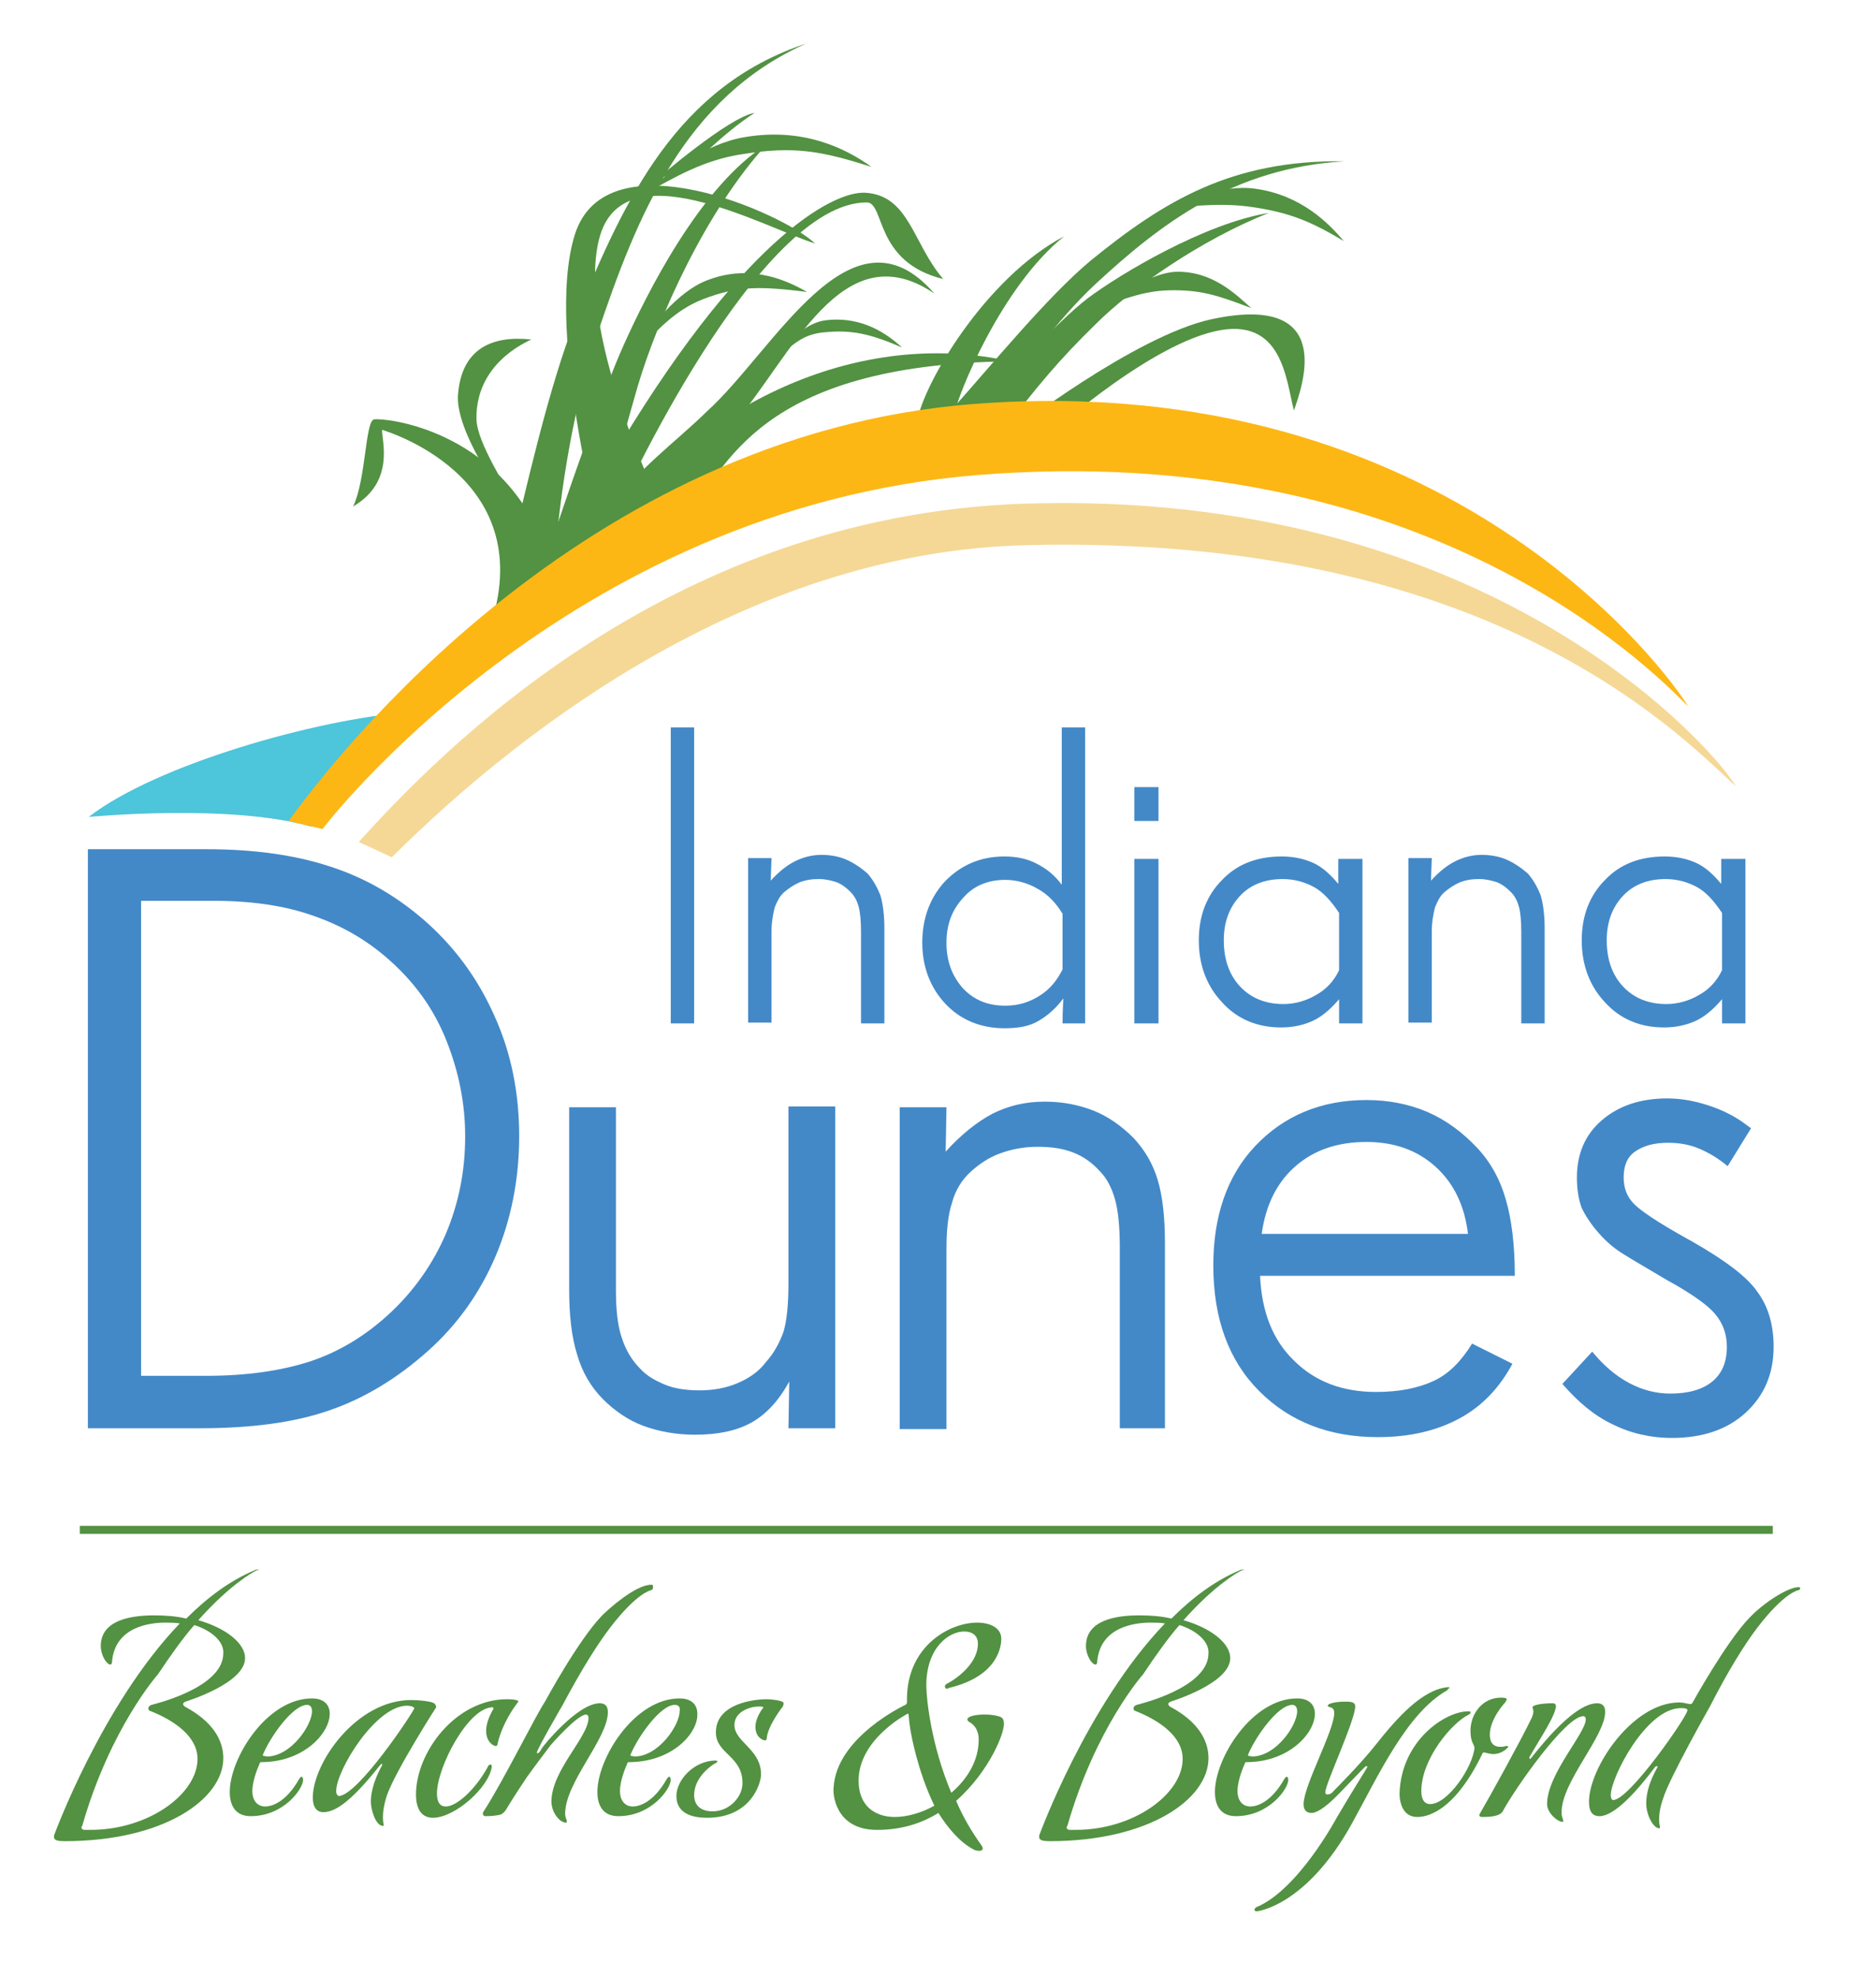 <svg version="1.1" id="Layer_1" xmlns="http://www.w3.org/2000/svg" x="0" y="0" viewBox="0 0 232.7 245.3" style="enable-background:new 0 0 232.7 245.3" xml:space="preserve"><style>.st1{fill:#529242}.st5{fill:#4389c8}</style><path id="XMLID_2210_" style="fill:none;stroke:#529242;stroke-miterlimit:10" d="M9.9 189.7h210"/><path class="st1" d="M31.5 194.9s-2.9 1.5-6.9 6c3.5 1 5.8 2.9 5.8 4.7 0 3.1-7.1 5.3-7.4 5.4-.2.1-.3.2-.3.3 0 .1.2.3.2.3 3.4 1.8 4.8 4.1 4.8 6.4 0 5.1-7.4 10.3-19.7 10.3-.8 0-1.3-.1-1.3-.5v-.2s5.9-16.2 15.6-26.3c-.6-.1-1.2-.1-1.8-.1-1.7 0-6.2.4-6.6 4.8 0 0 0 .4-.2.4-.5 0-1.2-1.2-1.2-2.3 0-3.2 3.7-3.8 6.6-3.8 1.4 0 2.8.1 4 .4 2.6-2.6 5.4-4.7 8.5-6 0 0 .2-.1.3-.1.1 0 .2 0 .2.1-.2-.1-.2 0-.6.2zm-7.4 6.6c-1.4 1.6-2.9 3.7-4.5 6.1 0 0-5.9 6.6-9.4 18.8 0 0-.1.1-.1.2s.1.3.4.3h.7c7.3 0 13.3-4.5 13.3-8.8 0-2.8-2.9-4.8-6-6 0 0-.1-.1-.1-.3 0-.1.1-.3.4-.4-.1 0 8.9-2 8.9-6.4.1-1.4-1.4-2.8-3.6-3.5zM32.4 218.5s-.2 0-.2.2c0 0-.9 1.9-.9 3.4 0 1 .5 1.9 1.6 1.9.7 0 2.5-.4 4.2-3.4 0 0 .2-.3.3-.3.1 0 .2.2.2.4 0 1.1-2.4 4.5-6.5 4.5-1.8 0-2.6-1.2-2.6-3 0-4.2 4.6-11.6 10.2-11.6 1.5 0 2.2.8 2.2 1.9 0 2.4-3.2 6-8.5 6zm5.7-7.1c-1.8 0-4.6 4-5.5 6.2 0 .2.2.1.5.2 3 0 5.6-3.9 5.6-5.6 0-.5-.2-.8-.6-.8zM54.1 211.7s-5 7.8-6.1 10.9c0 0-.5 1.4-.5 2.7 0 .7.1.9.1 1 0 .1 0 .1-.1.1-.9 0-1.5-2-1.5-3 0-2.2 1.4-4.5 1.4-4.5v-.2c-.1 0-.1.1-.2.1-4 5.1-5.9 5.9-7.1 5.9-1 0-1.3-.9-1.3-1.8 0-4.3 5.4-12.1 12.2-12.1.5 0 3 .1 3 .6.1.1.1.2.1.3zm-3.6-.2c-3.9 0-8.8 8-8.8 10.6 0 .3.1.5.3.6 2.4 0 9.4-10.6 9.4-10.9-.1-.2-.6-.3-.9-.3zM64 211.4s-1.7 2.2-2.3 4.9c0 0 0 .2-.2.2-.3 0-1.2-.5-1.2-1.9 0-.6.2-1.5.9-2.7v-.1s0-.1-.1-.1c-3 0-6.9 7.4-6.9 10.7 0 1.1.4 1.6 1.1 1.6 1.3 0 3.6-2 5.2-4.9.1-.3.3-.3.4-.3.1 0 .1.3.1.3-.4 2.6-4.6 6.3-7.3 6.3-1.2 0-2.1-.8-2.1-2.9 0-5.2 4.9-11.8 11.3-11.8.1 0 1.4 0 1.4.3-.2.2-.2.3-.3.4zM80.7 197.2s-1.7.3-5 4.6c-1.6 2.1-3.5 5.1-5.9 9.6 0 0-3.2 5.5-3.2 5.9 0 .1 0 .1.1.1s.3-.2.5-.6c0-.1 4.4-5.6 7.2-5.6.6 0 1 .3 1 1.1 0 3.3-5.3 8.7-5.3 12.6 0 .3.1.6.2.8v.2c0 .1 0 .1-.1.1-.8 0-1.8-1.3-1.8-2.6 0-3.9 4.6-8 4.6-10.4 0-.4-.3-.4-.3-.4-1.1 0-4.4 3.8-4.4 3.8-.6.8-1.9 2.5-2.9 3.9-1.5 2.2-2.7 4.2-2.7 4.2s-.3.4-.6.5c0 0-.6.2-1.9.2 0 0-.3 0-.3-.3 0-.1 0-.2.1-.3 2.4-3.7 6.4-11.8 7.6-13.6 0 0 4.1-7.6 7.1-10.7.7-.7 4.1-3.8 6.1-3.8.1 0 .2 0 .2.2 0 .3 0 .4-.3.5zM78 218.5s-.2 0-.2.2c0 0-.9 1.9-.9 3.4 0 1 .5 1.9 1.6 1.9.7 0 2.5-.4 4.2-3.4 0 0 .2-.3.3-.3.1 0 .2.2.2.4 0 1.1-2.4 4.5-6.5 4.5-1.8 0-2.6-1.2-2.6-3 0-4.2 4.6-11.6 10.2-11.6 1.5 0 2.2.8 2.2 1.9.1 2.4-3.1 6-8.5 6zm5.7-7.1c-1.8 0-4.6 4-5.5 6.2 0 .2.2.1.5.2 3 0 5.6-3.9 5.6-5.6.1-.5-.1-.8-.6-.8zM97.1 211.6s-1.9 2.4-2 4c0 0 0 .2-.2.2-.3 0-1.2-.4-1.2-1.7 0-.1 0-1.1 1-2.4 0-.1-.6-.1-.6-.1-1 0-3 .6-3 2.3 0 2.1 3.3 3 3.3 6.1 0 1.2-1.3 5.4-6.7 5.4-1.6 0-3.8-.4-3.8-2.7 0-2 2.2-4.4 4.9-4.4.1 0 .2.1.2.1s-.1.2-.2.2c-.6.3-2.7 1.8-2.7 4 0 .7.3 2 2.3 2 2.1 0 3.7-1.8 3.7-3.5 0-3.4-3.3-3.6-3.3-6.3 0-3.6 4.8-4.1 6.3-4.1.2 0 2.1.1 2.1.5 0 .3-.1.3-.1.4zM118.6 223.3c.8 1.9 1.9 3.8 3.2 5.6 0 0 .1.2.1.3 0 .2-.2.3-.4.3-.3 0-.6-.1-.6-.1-1.8-.9-3.3-2.7-4.5-4.6-2.1 1.3-4.6 2.1-7.6 2.1-5.3 0-5.5-4.6-5.4-5.2.3-6.3 8.9-10.3 8.9-10.3.2-.1.2-.3.2-.3v-.4c0-6.6 5.3-9.5 8.7-9.5 1.7 0 3 .7 3 2 0 .7-.2 4.6-6.5 6.1 0 0-.1.1-.3.1-.1 0-.2-.2-.2-.3s.1-.2.2-.3c.3-.1 3.9-2.1 3.9-5 0-1-.7-1.5-1.7-1.5-1.9 0-4.7 2-4.7 6.7 0 1.6.6 7.4 3.1 13.3 2-1.7 3.4-4 3.4-6.6 0-.5-.1-1.6-1.2-2.2 0 0-.2-.1-.2-.3 0-.4 1.1-.6 2-.6.5 0 1.1 0 1.8.2.6.1.7.5.7.7.3 1-1.7 6.1-5.9 9.8zm-5.6-8.4s-.2-1-.3-2.3c0 0 0-.1-.1-.1 0 0-.1 0-.2.1 0 0-5.9 3.1-5.9 8.2 0 3.1 2 4.5 4.5 4.5 1.5 0 3.3-.5 4.9-1.4-2.1-4.3-2.9-9-2.9-9zM153.7 194.9s-2.9 1.5-6.9 6c3.5 1 5.8 2.9 5.8 4.7 0 3.1-7.1 5.3-7.4 5.4-.2.1-.3.2-.3.3 0 .1.2.3.2.3 3.4 1.8 4.8 4.1 4.8 6.4 0 5.1-7.4 10.3-19.7 10.3-.8 0-1.3-.1-1.3-.5v-.2s5.9-16.2 15.6-26.3c-.6-.1-1.2-.1-1.8-.1-1.7 0-6.2.4-6.6 4.8 0 0 0 .4-.2.4-.5 0-1.2-1.2-1.2-2.3 0-3.2 3.7-3.8 6.6-3.8 1.4 0 2.8.1 4 .4 2.6-2.6 5.4-4.7 8.5-6 0 0 .2-.1.3-.1.1 0 .2 0 .2.1-.2-.1-.2 0-.6.2zm-7.4 6.6c-1.4 1.6-2.9 3.7-4.5 6.1 0 0-5.9 6.6-9.4 18.8 0 0-.1.1-.1.2s.1.3.4.3h.7c7.3 0 13.3-4.5 13.3-8.8 0-2.8-2.9-4.8-6-6 0 0-.1-.1-.1-.3 0-.1.1-.3.4-.4-.1 0 8.9-2 8.9-6.4.1-1.4-1.4-2.8-3.6-3.5zM154.6 218.5s-.2 0-.2.2c0 0-.9 1.9-.9 3.4 0 1 .5 1.9 1.6 1.9.7 0 2.5-.4 4.2-3.4 0 0 .2-.3.3-.3.1 0 .2.2.2.4 0 1.1-2.4 4.5-6.5 4.5-1.8 0-2.6-1.2-2.6-3 0-4.2 4.6-11.6 10.2-11.6 1.5 0 2.2.8 2.2 1.9 0 2.4-3.2 6-8.5 6zm5.7-7.1c-1.8 0-4.6 4-5.5 6.2 0 .2.2.1.5.2 3 0 5.6-3.9 5.6-5.6 0-.5-.2-.8-.6-.8zM179.5 209.6c-5 2.8-8.6 10.7-11.8 16.5-5.7 10.3-11.8 10.9-11.8 10.9-.2 0-.3-.1-.3-.2s.2-.3.2-.3c5.2-2.1 10-11.1 10-11.1 1.4-2.4 3.7-6.1 3.7-6.1 0-.1.1-.1.1-.2s0-.1-.1-.1-.2.1-.2.1c-.6.6-.5.5-3.1 3.2-2.1 2.2-3.1 2.5-3.5 2.5-.7 0-1-.4-1-1.1 0-2.3 3.8-9.1 3.8-11.3 0-.9-.8-.6-.8-.9 0-.3 1.1-.5 2.1-.5.7 0 1.3 0 1.3.6 0 1.7-3.7 9.6-3.7 10.6 0 .1 0 .3.2.3s.5 0 .8-.4c0 0 3.4-3.4 5.2-5.7 2.7-3.4 5.8-6.9 9-7.2.1 0 .2 0 .2.1-.1.1-.2.1-.3.3z"/><path class="st1" d="M185.2 217.5c-.3 0-.6-.1-1.1-.2-.2 0-.2.1-.2.1-3.7 7.7-7.3 7.9-8.1 7.9-2.1 0-2.2-2.4-2.2-2.9.2-6.6 5.7-10.2 8.5-10.2.2 0 .3 0 .3.1s0 .2-.2.3c-2.1 1-5.9 5.5-5.9 9.5 0 .7.2 1.6 1.1 1.6 2.2 0 5.3-4.6 5.5-7-.1-.5-.5-.7-.5-2.1 0-2 1.4-4.1 3.8-4.1.1 0 .7 0 .7.2 0 .1-.1.2-.2.4 0 0-1.9 2-1.9 4 0 .5.1 1.5 1.3 1.5.2 0 .4 0 .7-.1.1 0 .3 0 .3.1-.1.1-.7.9-1.9.9zM193.7 224.7c0 .7.2.8.2 1.1 0 .1 0 .1-.1.1-.6 0-1.9-1.1-1.9-2.2 0-3.7 4.8-8.8 4.8-10.5 0-.4-.3-.4-.3-.4-2.2 0-8.5 9-10 11.8-.4.7-1.9.7-2.6.7-.2 0-.3-.1-.3-.2v-.1c1.4-2.4 5.2-9.3 6.4-11.8 0 0 .3-.5.3-1 0-.3-.1-.3-.1-.5 0-.1 0-.1.2-.2 0 0 .6-.3 2.3-.3.3 0 .4.2.4.3 0 1.2-2 4.1-3.3 6.4 0 0 0 .2.1.2 0 0 .1 0 .1-.1.1 0 5-6.8 8.2-6.8.6 0 1 .3 1 1 .1 3-5.4 8.7-5.4 12.5zM223 197.2s-1.7.3-5 4.6c-1.6 2.1-3.6 5.3-5.9 9.8 0 0-5.1 9-5.8 11.4 0 0-.5 1.3-.5 2.5 0 .3 0 .6.1 1v.1c0 .1 0 .1-.1.1-.7 0-1.6-1.6-1.6-3.1 0-2.3 1.4-4.4 1.4-4.5 0-.1 0-.1-.1-.1s-.2.1-.2.1c-3.9 5.2-5.9 6.1-6.9 6.1-1.1 0-1.3-.9-1.3-1.8 0-4.2 5.4-12.3 11.2-12.3.5 0 .7.1 1.3.2h.1s.1 0 .2-.1c0 0 4.2-7.6 7.1-10.6 1.8-1.9 4.8-3.8 6.1-3.8.2 0 .2.1.2.2 0 0-.1.2-.3.2zm-14.5 14.6c-4.3 0-8.7 8.6-8.7 10.8 0 .3.1.6.3.6 2 0 9.2-10.4 9.2-11.1.1-.3-.6-.3-.8-.3z"/><path id="XMLID_2135_" d="M38.6 102.5c-10.1-2.9-27.6-1.2-27.6-1.2 8.4-6.5 28.2-12.1 39.7-13l-12.1 14.2" style="fill:#4dc5da"/><g id="XMLID_2117_"><path id="XMLID_2133_" class="st1" d="M79.1 47.9c2.5-8.4 8.4-21.7 16-30-8.3 5.2-15 18.8-17.7 24.8-2.7 6-7.3 19.3-9.9 27.3l5.9 1.7c1.9-10.5 3.3-15.4 5.7-23.8"/><path id="XMLID_2132_" class="st1" d="M87.2 37.1c4.4-1.7 7.2-1.6 12.9-.9-3.1-1.8-7.5-3.4-12.5-1.4-3.6 1.4-7.1 6-7.5 7l-.1.7c1.4-1.3 3.6-4 7.2-5.4"/><path id="XMLID_2131_" class="st1" d="M75.6 57.3c16.1-27.4 27.6-33.6 31.7-33.4 5.5.3 5.9 6.3 9.7 10.7-8.6-2.1-7.2-9.5-9.5-9.5-13.4 0-30.3 36.5-31.6 39.6 12.8-16 31.9-23.8 49.4-19.9-31.4.4-35.2 13.3-40.1 19.1-1.7 2.1-21.3 12.7-24.9 15.2 7.5-19.3-11.6-25.4-12.9-25.8-.1 1.2 1.7 6.4-3.6 9.5 1.6-3.3 1.5-10.6 2.6-10.8 1.4-.2 15.3 1.2 21 15.3"/><path id="XMLID_2130_" class="st1" d="M74.1 41.4C79 26.8 84.9 12.1 100 5.4c-16 5.3-22.5 19.2-28.5 33.9-3.5 8.8-6.2 21.2-8.4 30.2l5.7.1c.7-9.1 2.4-19.3 5.3-28.2"/><path id="XMLID_2129_" class="st1" d="M87.7 51c8.4-7.6 17.9-26.5 28.2-14.6-11.5-7.8-17.7 7.9-25 16.3-3.6 4.3-7.8 9.3-10.4 14.5l-4.8-4.1c3.4-5 7.8-8 12-12.1"/><path id="XMLID_2128_" class="st1" d="M92.2 19.1c6.2-1 9.7-.4 15.9 1.6-3.3-2.4-8.6-4.9-15.7-3.7-5 .8-9.8 4.7-11 5.8l-.5.7c2.5-1.3 6.3-3.7 11.3-4.4"/><path id="XMLID_2127_" class="st1" d="M102.3 41.2c3.2-.3 5.5.1 9.6 1.9-2.7-2.5-5.8-3.8-9.4-3.4-2.6.3-4.5 2.6-4.9 3.3l-.1.4c1-.7 2.2-2 4.8-2.2"/><path id="XMLID_2126_" class="st1" d="M85.3 21c.5-.4 4.4-4.5 8.3-7-3.2.5-12.1 8.2-12.1 8.2l3.8-1.2z"/><path id="XMLID_2125_" class="st1" d="M75.3 69.4s-7.9-27.9-4-40.3c3.9-12.4 26-2.6 29.8 1.1-6.5-2.1-24-11.9-26.8-.5-3 12 8.7 35.4 8.7 35.4l-7.7 4.3z"/><path id="XMLID_2124_" class="st1" d="M59.1 52c-.1-3.8 1.9-7.6 6.8-9.9-4.6-.5-8.7.9-9.1 7-.2 4.4 5.2 12.2 6.2 13l.7.3c-.8-2-4.5-7.4-4.6-10.4"/><path id="XMLID_2123_" class="st1" d="M135.8 35.3c8.2-7.6 17.2-14.5 31-15.3-14-.2-22.4 4.9-31.5 12.3-5.4 4.5-12.5 13.2-16.9 18.1l4.7.9c3.4-5.2 7.8-11.4 12.7-16"/><path id="XMLID_2122_" class="st1" d="M135.9 40.2c4.4-4.4 13.1-10.5 21.5-13.8-8 1.3-18.5 7.6-22.5 10.6-3.9 3-10.3 10.2-14.8 14.4l4.1 2.3c4.6-6 7.2-9.1 11.7-13.5"/><path id="XMLID_2121_" class="st1" d="M132 29.3c-9.7 5.1-17.4 18.2-18.2 22.8l4.6-.8c.3-2.1 5.8-15.8 13.6-22"/><path id="XMLID_2120_" class="st1" d="M154.8 25.6c5.1.7 7.7 1.8 11.9 4.3-1.8-2.1-5.2-5.7-11-6.5-4.2-.6-9.2 1.7-10.4 2.1l-.6.3c2.3-.1 6-.7 10.1-.2"/><path id="XMLID_2119_" class="st1" d="M144.9 36c4-.1 6.1.6 10.3 2.2-1.9-1.7-4.8-4.6-9.3-4.5-3.2.1-7.3 3.1-8 3.6l-.3.4c1.6-.5 4.1-1.6 7.3-1.7"/><path id="XMLID_2118_" class="st1" d="M125.5 53.5s15.2-11.8 24.7-13.9c15.7-3.4 11.3 8.4 10.3 11.3-1-3.8-1.4-11.8-9.9-9.8-8.9 2.1-21.5 13.7-21.5 13.7l-3.6-1.3z"/></g><path id="XMLID_2116_" d="M35.8 101.8c5.3-7.3 36.2-47.9 84.9-51.7 59.1-4.6 86.6 33.9 88.7 37.5-5.1-5.2-33.2-33.1-88.1-28.7C70.2 63 40 102.8 40 102.8l-4.2-1z" style="fill:#fdb714"/><path id="XMLID_2114_" d="M44.5 104.4c9.8-10.8 39-41.5 84.9-42 57-1 84.1 31.6 85.9 35.1-7.6-7.1-31.3-31.3-88-29.9-33.4.8-61.7 21.8-78.7 38.7l-4.1-1.9z" style="fill:#f5d896"/><g><path class="st5" d="M86.1 126.9h-2.9V90.2h2.9v36.7zM109.8 126.9h-3v-11.4c0-1.3-.1-2.4-.3-3.1-.2-.7-.5-1.3-1-1.8s-1-.9-1.7-1.2c-.6-.2-1.4-.4-2.2-.4-.9 0-1.6.1-2.4.4-.7.3-1.3.7-1.9 1.2-.6.5-.9 1.2-1.2 1.9-.2.8-.4 1.8-.4 3v11.3h-2.9v-20.4h2.9l-.1 2.8c1-1.1 2-1.9 3-2.4s2.1-.8 3.3-.8c1.1 0 2.2.2 3.1.6.9.4 1.8 1 2.6 1.7.7.8 1.2 1.7 1.6 2.7.3 1 .5 2.4.5 4.1v11.8zM134.7 126.9h-2.9c0-1.8.1-2.8.1-3.1-.9 1.2-1.9 2.1-3.1 2.8s-2.6.9-4.2.9c-2.9 0-5.4-1-7.3-3-1.9-2-2.9-4.6-2.9-7.6 0-3.1 1-5.7 2.9-7.7 2-2 4.4-3 7.3-3 1.5 0 2.9.3 4 .9 1.2.6 2.2 1.4 3.1 2.6V90.2h2.9v36.7zm-2.9-6.7v-6.9c-.8-1.3-1.8-2.4-3.1-3.1-1.2-.7-2.6-1.1-4-1.1-2.1 0-3.9.7-5.2 2.2-1.4 1.5-2.1 3.3-2.1 5.6s.7 4.1 2 5.6c1.4 1.5 3.1 2.2 5.3 2.2 1.6 0 2.9-.4 4.2-1.2s2.2-1.9 2.9-3.3zM143.7 101.8h-3v-4.2h3v4.2zm0 25.1h-3v-20.4h3v20.4zM169.1 126.9h-3v-3c-1.1 1.3-2.2 2.2-3.3 2.7-1.1.5-2.4.8-3.9.8-2.9 0-5.4-1-7.3-3.1-1.9-2-2.9-4.6-2.9-7.7 0-3.1 1-5.6 2.9-7.5 1.9-2 4.4-2.9 7.4-2.9 1.5 0 2.8.3 3.9.8s2.1 1.4 3.1 2.6v-3.1h3v20.4zm-3-6.6v-7.1c-1-1.5-2-2.6-3.1-3.2s-2.4-1-3.9-1c-2.2 0-4 .7-5.3 2.1-1.3 1.4-2 3.2-2 5.5 0 2.4.7 4.3 2 5.7s3.1 2.2 5.4 2.2c1.4 0 2.8-.4 4-1.1 1.3-.7 2.3-1.8 2.9-3.1zM191.7 126.9h-3v-11.4c0-1.3-.1-2.4-.3-3.1-.2-.7-.5-1.3-1-1.8s-1-.9-1.7-1.2c-.6-.2-1.4-.4-2.2-.4-.9 0-1.6.1-2.4.4-.7.3-1.3.7-1.9 1.2-.6.5-.9 1.2-1.2 1.9-.2.8-.4 1.8-.4 3v11.3h-2.9v-20.4h2.9l-.1 2.8c1-1.1 2-1.9 3-2.4s2.1-.8 3.3-.8c1.1 0 2.2.2 3.1.6.9.4 1.8 1 2.6 1.7.7.8 1.2 1.7 1.6 2.7.3 1 .5 2.4.5 4.1v11.8zM216.6 126.9h-3v-3c-1.1 1.3-2.2 2.2-3.3 2.7-1.1.5-2.4.8-3.9.8-2.9 0-5.4-1-7.3-3.1-1.9-2-2.9-4.6-2.9-7.7 0-3.1 1-5.6 2.9-7.5 1.9-2 4.4-2.9 7.4-2.9 1.5 0 2.8.3 3.9.8s2.1 1.4 3.1 2.6v-3.1h3v20.4zm-3-6.6v-7.1c-1-1.5-2-2.6-3.1-3.2s-2.4-1-3.9-1c-2.2 0-4 .7-5.3 2.1-1.3 1.4-2 3.2-2 5.5 0 2.4.7 4.3 2 5.7s3.1 2.2 5.4 2.2c1.4 0 2.8-.4 4-1.1 1.3-.7 2.3-1.8 2.9-3.1z"/></g><g><path class="st5" d="M64.4 140.9c0 5.3-1 10.3-2.9 14.8s-4.7 8.5-8.4 11.8c-3.8 3.4-7.9 5.9-12.3 7.4-4.3 1.5-9.7 2.2-16 2.2H10.9v-71.8h14.8c5.7 0 10.8.7 15.1 2.1 4.4 1.4 8.2 3.6 11.7 6.6 3.8 3.3 6.7 7.2 8.8 11.9 2.1 4.6 3.1 9.6 3.1 15zm-6.7 0c0-4.1-.8-8-2.3-11.8s-3.7-6.9-6.6-9.6c-2.9-2.7-6.1-4.6-9.8-5.9-3.6-1.3-7.8-1.9-12.5-1.9h-9v58.9h8c5 0 9.3-.6 13-1.8 3.6-1.2 6.9-3.2 9.9-6s5.3-6.1 6.9-9.8c1.6-3.8 2.4-7.8 2.4-12.1zM103.6 177.1h-5.8l.1-5.8c-1.3 2.4-2.9 4.1-4.7 5.1-1.8 1-4.1 1.5-7 1.5-2.3 0-4.5-.4-6.4-1.1-1.9-.7-3.6-1.9-5-3.3-1.5-1.5-2.6-3.4-3.2-5.5-.7-2.2-1-4.9-1-8.1v-22.6h5.8V160c0 2.3.2 4.3.7 5.8.5 1.6 1.3 2.9 2.3 3.9.8.9 1.9 1.5 3.1 2 1.2.5 2.7.7 4.3.7 1.7 0 3.3-.3 4.7-.9 1.4-.6 2.6-1.4 3.5-2.6 1-1.1 1.7-2.4 2.2-3.8.4-1.4.6-3.4.6-5.9v-22h5.8v39.9zM144.7 177.1h-5.8v-22.4c0-2.6-.2-4.6-.6-6-.4-1.4-1-2.6-1.9-3.5-.9-1-2-1.8-3.3-2.3-1.3-.5-2.7-.7-4.4-.7-1.7 0-3.2.3-4.6.8s-2.6 1.3-3.7 2.3c-1.1 1-1.9 2.3-2.3 3.8-.5 1.5-.7 3.4-.7 5.9v22.2h-5.8v-39.9h5.8l-.1 5.5c1.9-2.1 3.9-3.7 5.8-4.7 2-1 4.1-1.5 6.5-1.5 2.2 0 4.2.4 6 1.1s3.5 1.9 5 3.4c1.4 1.5 2.4 3.2 3 5.2.6 2 .9 4.6.9 7.9v22.9zM187.9 158.2h-31.6c.2 4.5 1.6 8 4.2 10.5 2.6 2.6 6 3.9 10.2 3.9 2.9 0 5.3-.5 7.2-1.4 1.9-.9 3.4-2.5 4.7-4.6l5 2.5c-1.6 3-3.8 5.3-6.6 6.8s-6.1 2.3-10.1 2.3c-6 0-10.9-1.9-14.7-5.7-3.8-3.8-5.7-9-5.7-15.6 0-6.1 1.7-11.1 5.2-14.8s8.1-5.7 13.8-5.7c2.7 0 5.3.5 7.6 1.5s4.3 2.5 6.1 4.4c1.7 1.8 2.9 4 3.6 6.5.7 2.4 1.1 5.6 1.1 9.4zm-5.8-5.1c-.4-3.5-1.7-6.3-4-8.4-2.3-2.1-5.2-3.1-8.6-3.1-3.6 0-6.5 1-8.8 3-2.3 2-3.7 4.8-4.2 8.4h25.6zM220 167c0 3.4-1.2 6.1-3.5 8.2s-5.4 3.1-9.1 3.1c-2.7 0-5.2-.6-7.4-1.7-2.3-1.1-4.3-2.8-6.2-5l3.7-4c1.4 1.7 2.9 3 4.6 3.9 1.7.9 3.4 1.3 5.1 1.3 2.2 0 4-.5 5.2-1.5 1.2-1 1.8-2.4 1.8-4.3 0-1.6-.5-2.9-1.4-4-.9-1.1-2.6-2.3-5-3.7l-.9-.5c-2.7-1.6-4.6-2.7-5.7-3.4-1.1-.7-2-1.5-2.8-2.4-1-1.1-1.7-2.2-2.2-3.2-.4-1.1-.6-2.3-.6-3.8 0-2.9 1-5.3 3.1-7.1 2.1-1.8 4.8-2.7 8.1-2.7 1.7 0 3.3.3 4.9.8s3.1 1.2 4.4 2.1l1.1.8-2.9 4.7c-1.2-1-2.4-1.7-3.6-2.2-1.2-.5-2.5-.7-3.8-.7-1.8 0-3.1.4-4.1 1.1-1 .7-1.4 1.8-1.4 3.2 0 1.3.4 2.4 1.3 3.3.9.9 3 2.3 6.4 4.2l.9.5c4 2.3 6.7 4.3 8 6.2 1.4 1.9 2 4.2 2 6.8z"/></g></svg>